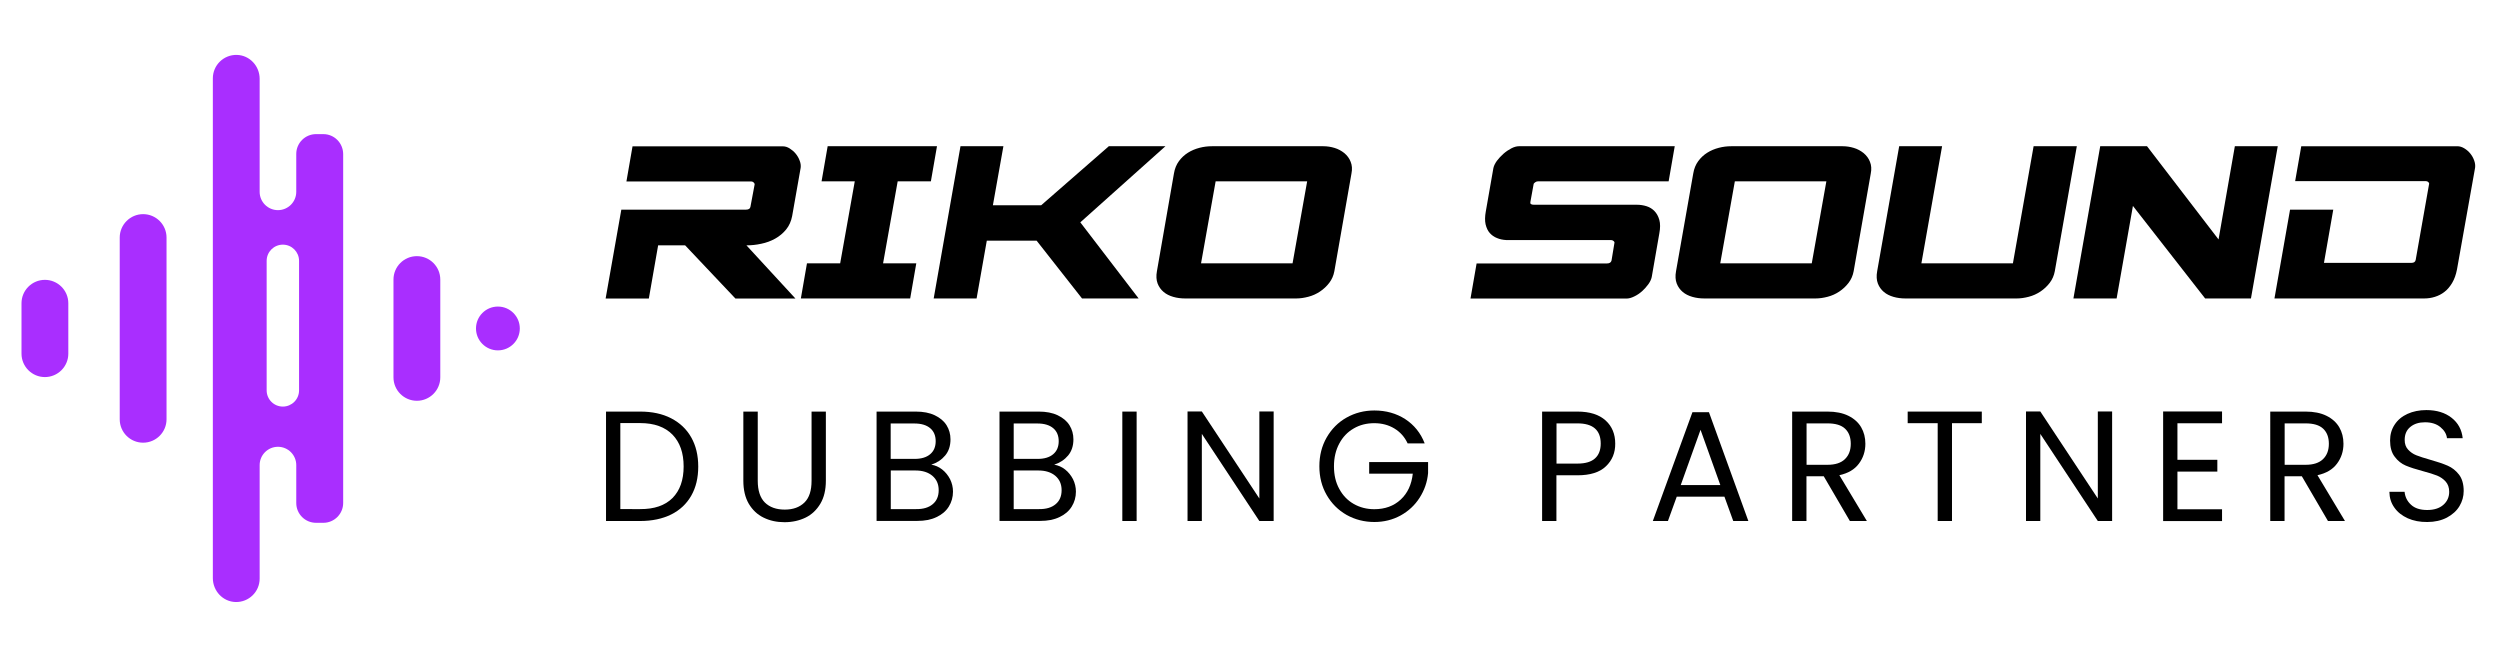 <?xml version="1.0" encoding="utf-8"?>
<!-- Generator: Adobe Illustrator 26.1.0, SVG Export Plug-In . SVG Version: 6.00 Build 0)  -->
<svg version="1.1" id="Layer_1" xmlns="http://www.w3.org/2000/svg" xmlns:xlink="http://www.w3.org/1999/xlink" x="0px" y="0px"
	 viewBox="0 0 249.95 66" style="enable-background:new 0 0 249.95 66;" xml:space="preserve">
<g>
	<path style="fill:#A92EFF;" d="M41.68,40.07L41.68,40.07c-1.29,0-2.34-1.05-2.34-2.34v-9.78c0-1.29,1.05-2.34,2.34-2.34l0,0
		c1.29,0,2.34,1.05,2.34,2.34v9.78C44.02,39.02,42.97,40.07,41.68,40.07z"/>
	<path style="fill:#A92EFF;" d="M14.31,44.26L14.31,44.26c1.29,0,2.34-1.05,2.34-2.34V23.75c0-1.29-1.05-2.34-2.34-2.34l0,0
		c-1.29,0-2.34,1.05-2.34,2.34v18.17C11.97,43.22,13.02,44.26,14.31,44.26z"/>
	<path style="fill:#A92EFF;" d="M4.49,37.7L4.49,37.7c1.29,0,2.34-1.05,2.34-2.34v-5.04c0-1.29-1.05-2.34-2.34-2.34h0
		c-1.29,0-2.34,1.05-2.34,2.34v5.04C2.15,36.65,3.2,37.7,4.49,37.7z"/>
	<g>
		<path style="fill:#A92EFF;" d="M32.33,13.41H31.6c-1.09,0-1.98,0.89-1.98,1.98v3.79c0,1.01-0.82,1.83-1.83,1.83l0,0
			c-1.01,0-1.83-0.82-1.83-1.83V7.88c0-1.28-1-2.36-2.28-2.39c-1.32-0.03-2.4,1.03-2.4,2.34V57.8c0,1.28,1,2.36,2.28,2.39
			c1.32,0.03,2.4-1.03,2.4-2.34V46.5c0-1.01,0.82-1.83,1.83-1.83h0c1.01,0,1.83,0.82,1.83,1.83v3.79c0,1.09,0.88,1.98,1.98,1.98
			h0.73c1.09,0,1.98-0.89,1.98-1.98v-34.9C34.3,14.3,33.42,13.41,32.33,13.41z M29.9,39.03c0,0.9-0.73,1.62-1.62,1.62l0,0
			c-0.9,0-1.62-0.73-1.62-1.62V26.08c0-0.9,0.73-1.62,1.62-1.62l0,0c0.9,0,1.62,0.73,1.62,1.62V39.03z"/>
	</g>
	<path style="fill:#A92EFF;" d="M51.97,32.84c0,1.21-0.98,2.19-2.19,2.19c-1.21,0-2.19-0.98-2.19-2.19c0-1.21,0.98-2.19,2.19-2.19
		C50.99,30.65,51.97,31.63,51.97,32.84z"/>
</g>
<g>
	<path d="M62.12,20.96h12.47c0.26,0,0.41-0.1,0.44-0.29l0.42-2.24c0-0.06-0.03-0.13-0.1-0.19c-0.07-0.06-0.15-0.1-0.24-0.1H62.63
		l0.61-3.51h15.03c0.23,0,0.46,0.07,0.68,0.21s0.43,0.31,0.6,0.52c0.17,0.21,0.31,0.44,0.4,0.7c0.1,0.25,0.13,0.49,0.1,0.72
		L79.2,21.6c-0.1,0.52-0.3,0.97-0.6,1.34c-0.3,0.37-0.67,0.68-1.1,0.92c-0.43,0.24-0.9,0.41-1.39,0.51
		c-0.5,0.11-0.99,0.16-1.48,0.16l4.9,5.32h-6l-5.03-5.32H65.8l-0.93,5.32h-4.32L62.12,20.96z"/>
	<path d="M80.68,26.33H84l1.46-8.2h-3.32l0.61-3.51h10.93l-0.61,3.51h-3.32l-1.46,8.2h3.32L91,29.84H80.07L80.68,26.33z"/>
	<path d="M108.01,22.23l5.83,7.61h-5.66l-4.54-5.78h-4.98l-1.02,5.78h-4.29l2.68-15.22h4.29l-1.05,5.9h4.83l6.76-5.9h5.66
		L108.01,22.23z"/>
	<path d="M117.37,17.35c0.08-0.49,0.25-0.9,0.5-1.24c0.25-0.34,0.55-0.62,0.9-0.84s0.73-0.38,1.15-0.49
		c0.42-0.11,0.83-0.16,1.26-0.16h11.12c0.39,0,0.77,0.06,1.13,0.17c0.37,0.11,0.69,0.29,0.98,0.52c0.28,0.24,0.5,0.52,0.63,0.87
		c0.14,0.34,0.17,0.73,0.08,1.17l-1.71,9.76c-0.08,0.44-0.25,0.83-0.51,1.17c-0.26,0.34-0.57,0.63-0.93,0.87
		c-0.36,0.24-0.74,0.41-1.16,0.52c-0.42,0.11-0.82,0.17-1.21,0.17H118.5c-0.42,0-0.82-0.05-1.2-0.16c-0.38-0.11-0.7-0.27-0.96-0.49
		s-0.47-0.5-0.6-0.84c-0.13-0.34-0.16-0.76-0.07-1.24L117.37,17.35z M129.23,26.33l1.46-8.2h-9.15l-1.46,8.2H129.23z"/>
	<path d="M153.77,18.13c-0.1,0-0.2,0.03-0.29,0.1s-0.15,0.13-0.15,0.19l-0.32,1.76c-0.05,0.19,0.06,0.29,0.34,0.29h10.3
		c0.34,0,0.67,0.05,0.98,0.15c0.31,0.1,0.57,0.26,0.79,0.49c0.22,0.23,0.38,0.52,0.48,0.88c0.1,0.36,0.1,0.81,0,1.34l-0.76,4.37
		c-0.05,0.23-0.16,0.47-0.34,0.72c-0.18,0.25-0.39,0.48-0.63,0.7c-0.24,0.21-0.5,0.39-0.78,0.52c-0.28,0.14-0.54,0.21-0.78,0.21
		h-15.59l0.61-3.51h13.03c0.26,0,0.41-0.1,0.46-0.29l0.29-1.76c0.02-0.06-0.01-0.13-0.08-0.19s-0.16-0.1-0.26-0.1h-10.49
		c-0.33-0.02-0.63-0.08-0.91-0.2c-0.29-0.11-0.52-0.28-0.72-0.5s-0.33-0.51-0.42-0.87c-0.08-0.36-0.07-0.79,0.02-1.29l0.76-4.34
		c0.05-0.23,0.17-0.47,0.35-0.72c0.19-0.25,0.41-0.49,0.66-0.71s0.52-0.4,0.79-0.54s0.53-0.21,0.76-0.21h15.57l-0.61,3.51H153.77z"
		/>
	<path d="M169.29,17.35c0.08-0.49,0.25-0.9,0.5-1.24c0.25-0.34,0.55-0.62,0.9-0.84s0.73-0.38,1.15-0.49
		c0.42-0.11,0.83-0.16,1.26-0.16h11.12c0.39,0,0.77,0.06,1.13,0.17c0.37,0.11,0.69,0.29,0.98,0.52c0.28,0.24,0.5,0.52,0.63,0.87
		c0.14,0.34,0.17,0.73,0.08,1.17l-1.71,9.76c-0.08,0.44-0.25,0.83-0.51,1.17c-0.26,0.34-0.57,0.63-0.93,0.87
		c-0.36,0.24-0.74,0.41-1.16,0.52c-0.42,0.11-0.82,0.17-1.21,0.17h-11.12c-0.42,0-0.82-0.05-1.2-0.16c-0.38-0.11-0.7-0.27-0.96-0.49
		s-0.47-0.5-0.6-0.84c-0.13-0.34-0.16-0.76-0.07-1.24L169.29,17.35z M181.14,26.33l1.46-8.2h-9.15l-1.46,8.2H181.14z"/>
	<path d="M194.17,14.62l-2.07,11.71h9.15l2.07-11.71h4.32l-2.2,12.49c-0.08,0.44-0.25,0.83-0.51,1.17
		c-0.26,0.34-0.57,0.63-0.93,0.87c-0.36,0.24-0.74,0.41-1.16,0.52c-0.42,0.11-0.82,0.17-1.21,0.17h-11.12
		c-0.42,0-0.82-0.05-1.2-0.16c-0.38-0.11-0.7-0.27-0.96-0.49s-0.47-0.5-0.6-0.84c-0.13-0.34-0.16-0.76-0.07-1.24l2.2-12.49H194.17z"
		/>
	<path d="M220.47,29.84l-7.22-9.25l-1.63,9.25h-4.32l2.68-15.22h4.68l7.15,9.32l1.63-9.32h4.29l-2.68,15.22H220.47z"/>
	<path d="M246.38,14.83c0.23,0.14,0.43,0.31,0.6,0.52s0.3,0.44,0.39,0.7c0.09,0.25,0.12,0.49,0.09,0.72l-1.81,10.17
		c-0.1,0.52-0.26,0.97-0.48,1.34c-0.22,0.37-0.48,0.68-0.77,0.9c-0.29,0.23-0.61,0.39-0.96,0.5c-0.35,0.11-0.7,0.16-1.06,0.16H227.4
		l1.56-8.88h4.32l-0.93,5.32h8.76c0.23,0,0.37-0.1,0.41-0.29l1.34-7.59c0.02-0.06-0.01-0.13-0.07-0.19c-0.06-0.06-0.15-0.1-0.24-0.1
		h-13.08l0.61-3.49h15.59C245.92,14.62,246.15,14.69,246.38,14.83z"/>
</g>
<g>
	<path d="M67.1,41.82c0.87,0.45,1.54,1.08,2.01,1.91c0.47,0.83,0.7,1.8,0.7,2.92c0,1.12-0.23,2.09-0.7,2.91s-1.14,1.45-2.01,1.88
		s-1.91,0.65-3.1,0.65h-3.41V41.15H64C65.19,41.15,66.23,41.37,67.1,41.82z M67.24,49.79c0.74-0.75,1.11-1.8,1.11-3.15
		c0-1.36-0.37-2.42-1.12-3.19c-0.75-0.76-1.82-1.15-3.23-1.15h-1.98v8.6H64C65.41,50.91,66.49,50.54,67.24,49.79z"/>
	<path d="M75.76,41.15v6.92c0,0.97,0.24,1.7,0.71,2.17c0.48,0.47,1.14,0.71,1.99,0.71c0.84,0,1.49-0.24,1.97-0.71
		c0.48-0.47,0.71-1.19,0.71-2.17v-6.92h1.43v6.91c0,0.91-0.18,1.68-0.55,2.3c-0.37,0.62-0.86,1.09-1.48,1.39
		c-0.62,0.3-1.32,0.46-2.1,0.46s-1.47-0.15-2.1-0.46c-0.62-0.3-1.11-0.77-1.48-1.39c-0.36-0.62-0.54-1.39-0.54-2.3v-6.91H75.76z"/>
	<path d="M94.2,46.94c0.33,0.26,0.59,0.59,0.79,0.97c0.19,0.39,0.29,0.8,0.29,1.24c0,0.55-0.14,1.05-0.42,1.5
		c-0.28,0.45-0.69,0.8-1.23,1.05c-0.54,0.26-1.17,0.38-1.91,0.38h-4.08V41.15h3.92c0.74,0,1.38,0.12,1.9,0.37s0.92,0.58,1.18,1
		c0.26,0.42,0.39,0.89,0.39,1.41c0,0.65-0.18,1.19-0.53,1.61s-0.81,0.73-1.39,0.92C93.5,46.52,93.87,46.68,94.2,46.94z M89.05,45.88
		h2.4c0.67,0,1.19-0.16,1.55-0.47c0.37-0.31,0.55-0.75,0.55-1.3s-0.18-0.99-0.55-1.3c-0.37-0.31-0.89-0.47-1.58-0.47h-2.37V45.88z
		 M93.25,50.41c0.4-0.33,0.6-0.8,0.6-1.4c0-0.61-0.21-1.08-0.63-1.44c-0.42-0.35-0.98-0.53-1.68-0.53h-2.48v3.86h2.53
		C92.29,50.91,92.85,50.75,93.25,50.41z"/>
	<path d="M106.49,46.94c0.33,0.26,0.59,0.59,0.79,0.97c0.19,0.39,0.29,0.8,0.29,1.24c0,0.55-0.14,1.05-0.42,1.5
		c-0.28,0.45-0.69,0.8-1.23,1.05c-0.54,0.26-1.17,0.38-1.91,0.38h-4.08V41.15h3.92c0.74,0,1.38,0.12,1.9,0.37s0.92,0.58,1.18,1
		c0.26,0.42,0.39,0.89,0.39,1.41c0,0.65-0.18,1.19-0.53,1.61s-0.81,0.73-1.39,0.92C105.79,46.52,106.16,46.68,106.49,46.94z
		 M101.35,45.88h2.4c0.67,0,1.19-0.16,1.55-0.47c0.37-0.31,0.55-0.75,0.55-1.3s-0.18-0.99-0.55-1.3c-0.37-0.31-0.89-0.47-1.58-0.47
		h-2.37V45.88z M105.54,50.41c0.4-0.33,0.6-0.8,0.6-1.4c0-0.61-0.21-1.08-0.63-1.44c-0.42-0.35-0.98-0.53-1.68-0.53h-2.48v3.86h2.53
		C104.58,50.91,105.14,50.75,105.54,50.41z"/>
	<path d="M113.64,41.15v10.94h-1.43V41.15H113.64z"/>
	<path d="M127.34,52.09h-1.43l-5.75-8.71v8.71h-1.43V41.14h1.43l5.75,8.7v-8.7h1.43V52.09z"/>
	<path d="M140.73,44.32c-0.3-0.64-0.74-1.13-1.32-1.48c-0.58-0.35-1.25-0.53-2.01-0.53s-1.45,0.17-2.06,0.53
		c-0.61,0.35-1.09,0.85-1.44,1.51c-0.35,0.65-0.53,1.41-0.53,2.27s0.17,1.61,0.53,2.26c0.35,0.65,0.83,1.15,1.44,1.5
		c0.61,0.35,1.3,0.53,2.06,0.53c1.07,0,1.95-0.32,2.64-0.96s1.09-1.5,1.21-2.59h-4.36v-1.16h5.89v1.1c-0.08,0.9-0.37,1.72-0.85,2.47
		s-1.12,1.34-1.9,1.77c-0.79,0.43-1.66,0.65-2.62,0.65c-1.01,0-1.94-0.24-2.78-0.71c-0.84-0.48-1.5-1.14-1.99-1.99
		c-0.49-0.85-0.73-1.81-0.73-2.87s0.24-2.03,0.73-2.88c0.49-0.85,1.15-1.52,1.99-1.99s1.76-0.71,2.78-0.71
		c1.16,0,2.19,0.29,3.08,0.86c0.89,0.58,1.55,1.39,1.95,2.43H140.73z"/>
	<path d="M160.56,46.62c-0.62,0.6-1.57,0.9-2.85,0.9h-2.1v4.57h-1.43V41.15h3.53c1.23,0,2.17,0.3,2.82,0.89s0.96,1.37,0.96,2.31
		C161.5,45.26,161.19,46.02,160.56,46.62z M159.47,45.83c0.38-0.34,0.57-0.84,0.57-1.48c0-1.35-0.78-2.02-2.32-2.02h-2.1v4.02h2.1
		C158.51,46.35,159.1,46.17,159.47,45.83z"/>
	<path d="M172.41,49.66h-4.77l-0.88,2.43h-1.51l3.96-10.88h1.65l3.94,10.88h-1.51L172.41,49.66z M172,48.5l-1.98-5.53l-1.98,5.53
		H172z"/>
	<path d="M184.95,52.09l-2.61-4.47h-1.73v4.47h-1.43V41.15h3.53c0.83,0,1.52,0.14,2.09,0.42s1,0.67,1.28,1.15
		c0.28,0.48,0.42,1.03,0.42,1.65c0,0.75-0.22,1.42-0.65,1.99c-0.43,0.58-1.08,0.96-1.95,1.15l2.75,4.58H184.95z M180.62,46.47h2.1
		c0.77,0,1.35-0.19,1.74-0.57c0.39-0.38,0.58-0.89,0.58-1.53c0-0.65-0.19-1.15-0.57-1.51c-0.38-0.36-0.97-0.53-1.75-0.53h-2.1V46.47
		z"/>
	<path d="M198.14,41.15v1.16h-2.98v9.78h-1.43v-9.78h-3v-1.16H198.14z"/>
	<path d="M211.17,52.09h-1.43l-5.75-8.71v8.71h-1.43V41.14h1.43l5.75,8.7v-8.7h1.43V52.09z"/>
	<path d="M217.7,42.31v3.66h3.99v1.18h-3.99v3.77h4.46v1.18h-5.89V41.14h5.89v1.18H217.7z"/>
	<path d="M232.75,52.09l-2.61-4.47h-1.73v4.47h-1.43V41.15h3.53c0.83,0,1.52,0.14,2.09,0.42s1,0.67,1.28,1.15
		c0.28,0.48,0.42,1.03,0.42,1.65c0,0.75-0.22,1.42-0.65,1.99c-0.43,0.58-1.08,0.96-1.95,1.15l2.75,4.58H232.75z M228.42,46.47h2.1
		c0.77,0,1.35-0.19,1.74-0.57c0.39-0.38,0.58-0.89,0.58-1.53c0-0.65-0.19-1.15-0.57-1.51c-0.38-0.36-0.97-0.53-1.75-0.53h-2.1V46.47
		z"/>
	<path d="M240.73,51.82c-0.57-0.26-1.02-0.61-1.34-1.07c-0.33-0.46-0.49-0.98-0.5-1.58h1.52c0.05,0.51,0.26,0.94,0.64,1.29
		c0.37,0.35,0.91,0.53,1.62,0.53c0.68,0,1.22-0.17,1.61-0.51c0.39-0.34,0.59-0.78,0.59-1.31c0-0.42-0.12-0.76-0.35-1.02
		c-0.23-0.26-0.52-0.46-0.86-0.6c-0.35-0.14-0.81-0.28-1.4-0.44c-0.72-0.19-1.3-0.38-1.73-0.56s-0.81-0.48-1.11-0.89
		c-0.31-0.4-0.46-0.94-0.46-1.62c0-0.6,0.15-1.12,0.46-1.59c0.3-0.46,0.73-0.82,1.28-1.07c0.55-0.25,1.18-0.38,1.89-0.38
		c1.03,0,1.87,0.26,2.52,0.77c0.65,0.51,1.02,1.19,1.11,2.04h-1.57c-0.05-0.42-0.27-0.79-0.66-1.11c-0.39-0.32-0.9-0.48-1.54-0.48
		c-0.6,0-1.08,0.15-1.46,0.46c-0.38,0.31-0.57,0.74-0.57,1.3c0,0.4,0.11,0.72,0.34,0.97s0.5,0.44,0.83,0.57s0.79,0.28,1.39,0.45
		c0.72,0.2,1.3,0.4,1.74,0.59s0.82,0.49,1.13,0.89c0.31,0.4,0.47,0.95,0.47,1.64c0,0.53-0.14,1.04-0.42,1.51
		c-0.28,0.47-0.7,0.85-1.26,1.15c-0.56,0.29-1.21,0.44-1.96,0.44C241.95,52.2,241.3,52.07,240.73,51.82z"/>
</g>
</svg>
